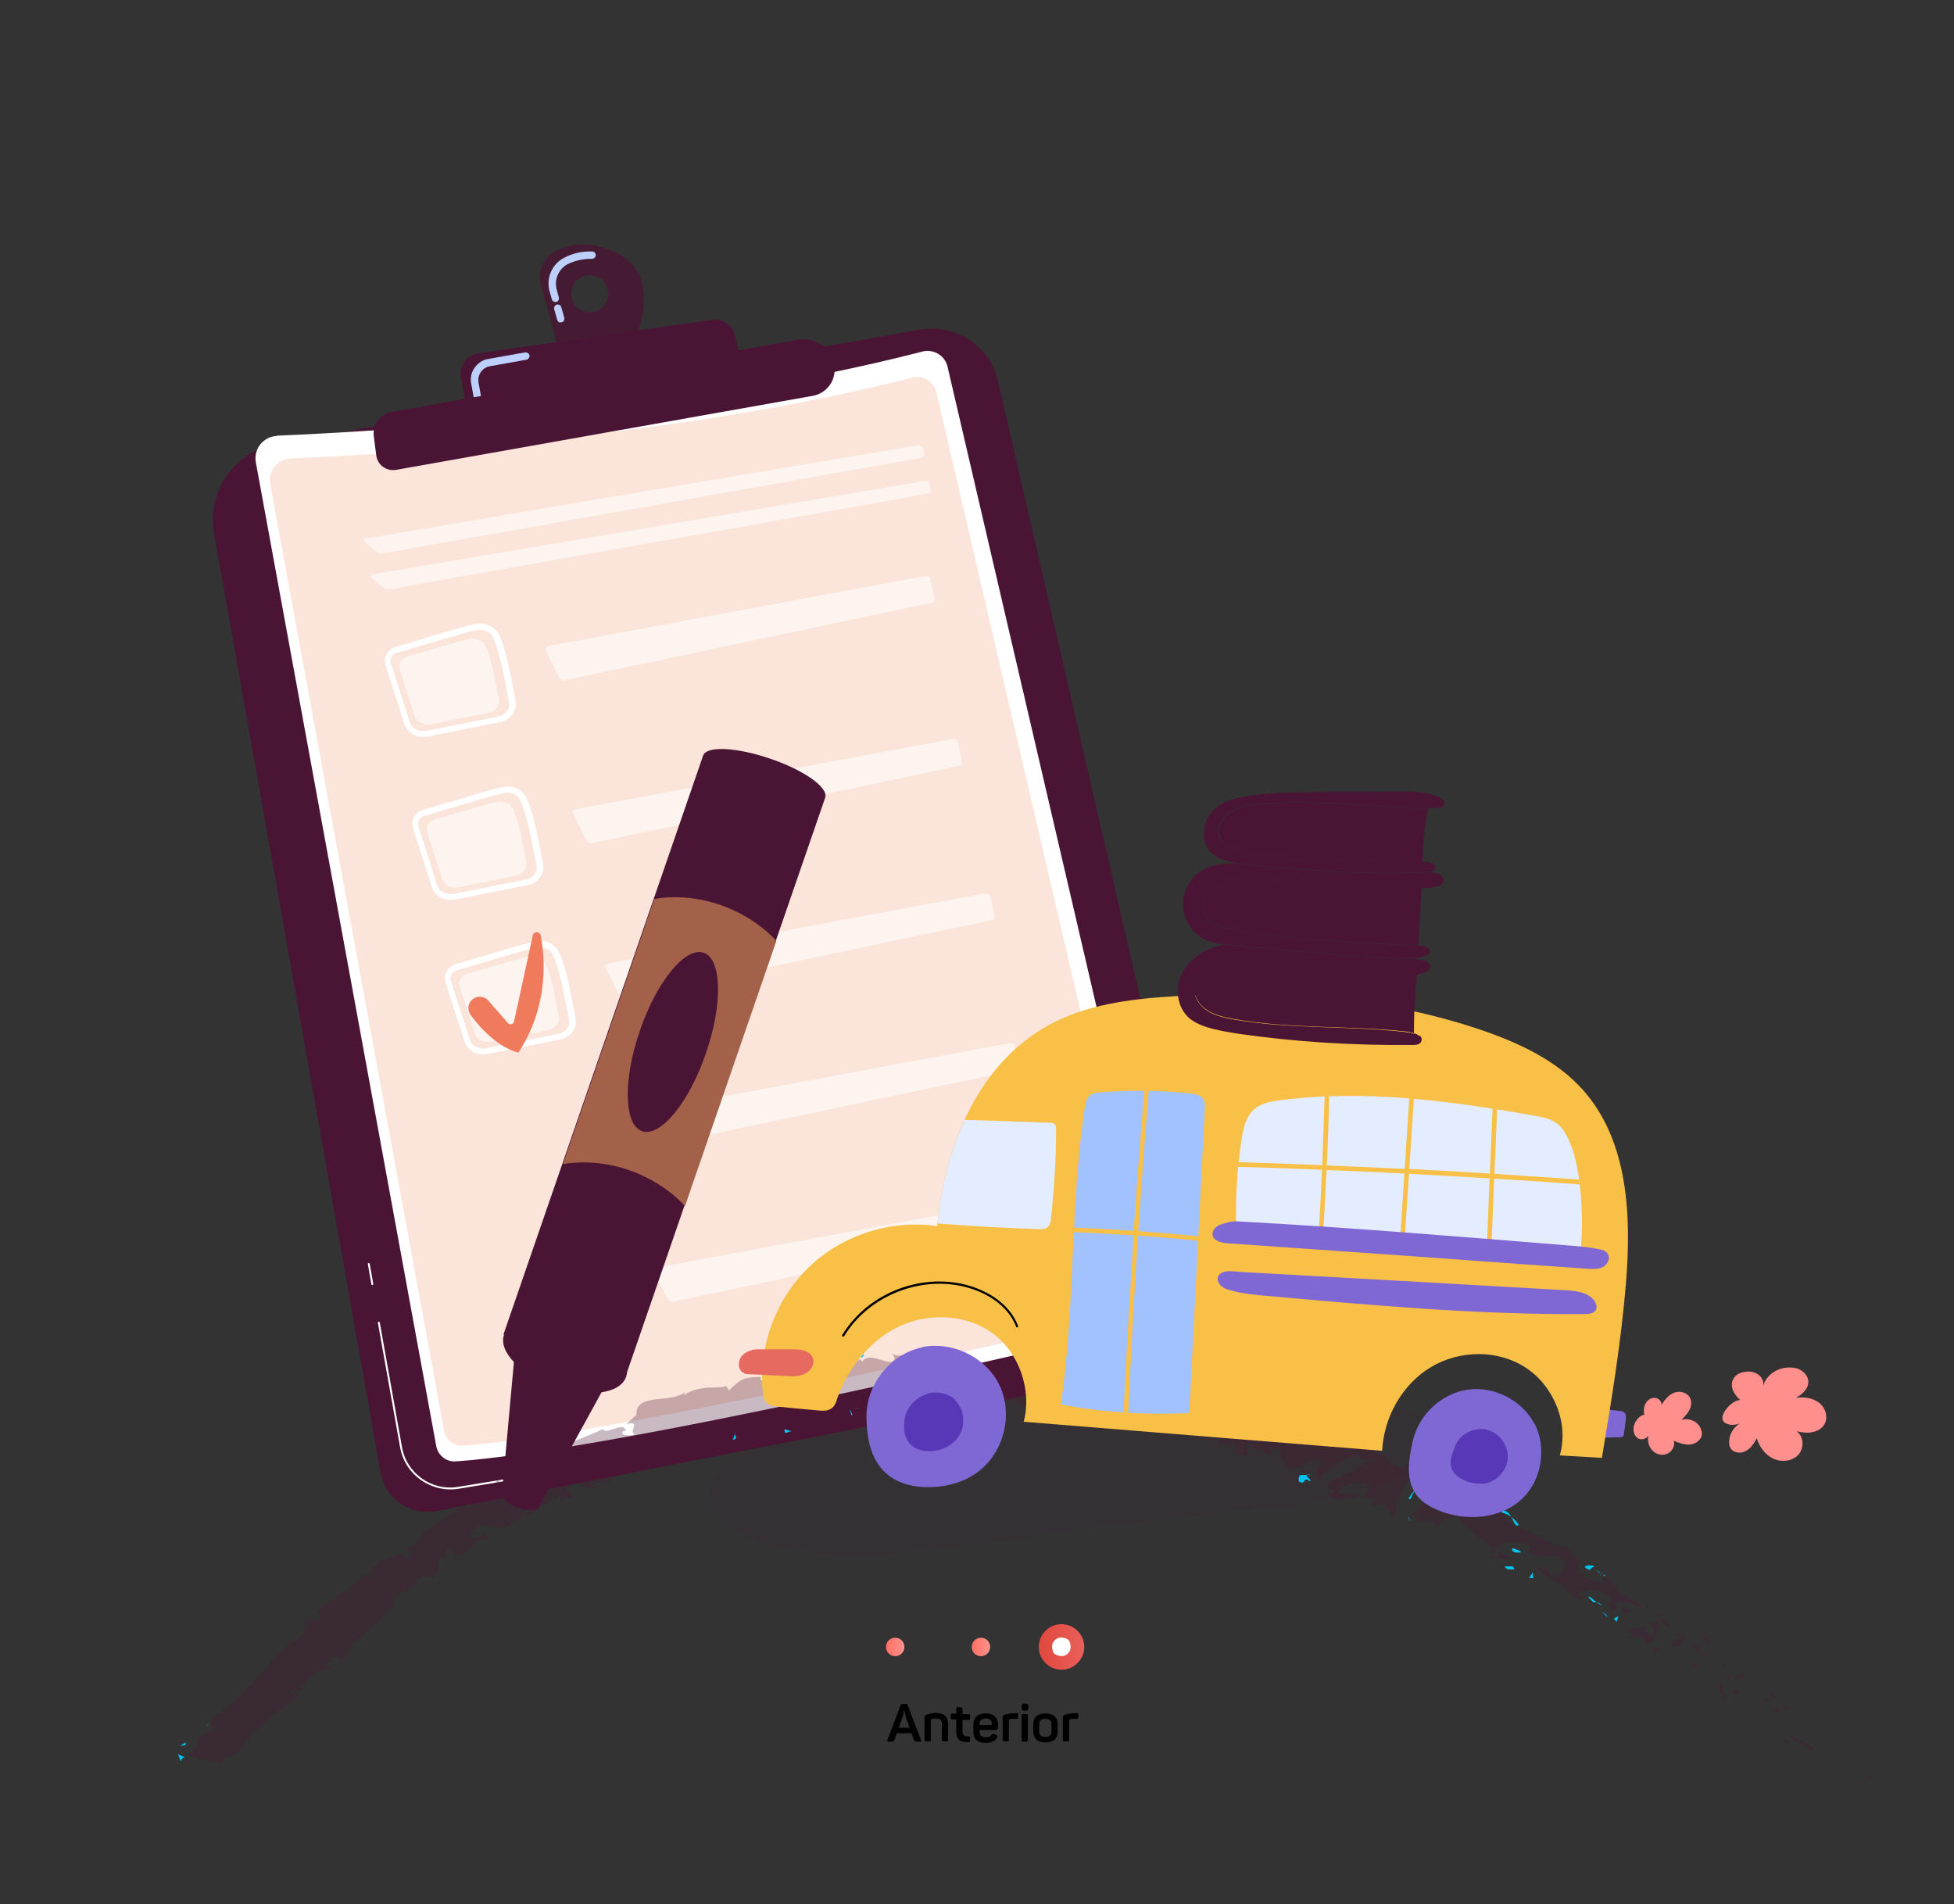 <?xml version="1.0" encoding="UTF-8"?>
<svg id="Layer_1" xmlns="http://www.w3.org/2000/svg" xmlns:xlink="http://www.w3.org/1999/xlink" version="1.1" viewBox="0 0 720.3 701.9">
  <rect x="0" y="0" width="720.3" height="701.9" fill="#333333" stroke="none"/>
  <!-- Generator: Adobe Illustrator 29.2.1, SVG Export Plug-In . SVG Version: 2.1.0 Build 116)  -->
  <defs>
    <style>
      .st0 {
        fill: #7f68d4;
      }

      .st1 {
        fill: url(#linear-gradient2);
      }

      .st2 {
        fill: url(#linear-gradient1);
      }

      .st3 {
        fill: url(#linear-gradient3);
      }

      .st4 {
        fill: #bdd0fb;
      }

      .st5 {
        fill: url(#linear-gradient);
      }

      .st6, .st7 {
        fill: #fff;
      }

      .st6, .st8 {
        opacity: .6;
      }

      .st9 {
        fill: #00c5f0;
      }

      .st10 {
        fill: #e4edff;
      }

      .st11 {
        fill: #5938b8;
      }

      .st12 {
        fill: #ff8f8d;
      }

      .st13, .st14, .st15, .st16 {
        fill: #4a1434;
      }

      .st17 {
        fill: #fbe4d9;
      }

      .st18 {
        fill: #e76a60;
      }

      .st19 {
        fill: #a1c1ff;
      }

      .st20 {
        fill: #f9c048;
      }

      .st14 {
        opacity: .1;
      }

      .st14, .st15, .st16 {
        isolation: isolate;
      }

      .st15 {
        opacity: .3;
      }

      .st16 {
        opacity: .8;
      }

      .st21 {
        fill: #a3614a;
      }

      .st22 {
        fill: #f07a5c;
      }
    </style>
    <linearGradient id="linear-gradient" x1="358.2" y1="607.1" x2="365" y2="607.1" gradientUnits="userSpaceOnUse">
      <stop offset="0" stop-color="#fe7062"/>
      <stop offset="1" stop-color="#ff928e"/>
    </linearGradient>
    <linearGradient id="linear-gradient1" x1="384.6" x2="391.4" xlink:href="#linear-gradient"/>
    <linearGradient id="linear-gradient2" x1="326.6" x2="333.4" xlink:href="#linear-gradient"/>
    <linearGradient id="linear-gradient3" x1="382.9" y1="607.1" x2="399.7" y2="607.1" gradientUnits="userSpaceOnUse">
      <stop offset="0" stop-color="#e1473d"/>
      <stop offset="1" stop-color="#e9605a"/>
    </linearGradient>
  </defs>
  <g>
    <path class="st5" d="M365,607.1c0,1.9-1.5,3.4-3.4,3.4s-3.4-1.5-3.4-3.4,1.5-3.4,3.4-3.4,3.4,1.5,3.4,3.4Z"/>
    <path class="st2" d="M391.4,607.1c0,1.9-1.5,3.4-3.4,3.4s-3.4-1.5-3.4-3.4,1.5-3.4,3.4-3.4,3.4,1.5,3.4,3.4Z"/>
    <path class="st1" d="M333.4,607.1c0,1.9-1.5,3.4-3.4,3.4s-3.4-1.5-3.4-3.4,1.5-3.4,3.4-3.4,3.4,1.5,3.4,3.4Z"/>
  </g>
  <path class="st14" d="M524,521.9c-4.6-2.2-11.2-3-16.1-4.9-8-3.1-10.8-8.9-11.2-14.5-.4-5.7,1.3-11.5.5-17-.8-5.6-4.7-11.2-13.6-13.7-9.6-2.7-22.9-1.2-33.8,2.1-10.9,3.3-19.9,8.1-29.3,12.6-4.9,2.4-10.7,4.8-16.7,4.7-6-.1-9.6-2.8-13.2-5.1-4.2-2.6-9.4-5-16.3-5.3-13.5-.7-14.9,2.1-15.3,4.2-.6,3.2-1.8,5.6-6.5,7.1s-10.3,1.8-15.3,1.4-9.6-1.3-14.5-1.7c-7.8-.7-19.3-3.1-27.1-1-7.8,2.2-15.5,8.3-16.9,12.7-2.5,7.3,12.7,14.1,8.6,21.4-2.9,5-12.1,8.5-18.1,12.9-11.5,8.4-9.4,19.7,1.8,26.3,11.2,6.6,29.5,9.1,47.8,8.8,18.3-.3,36.8-3.1,55.2-5.7,28.9-4.1,57.8-7.8,86.8-10.8,12-1.2,24.1-2.3,35.7-4.8,11.6-2.5,22.8-6.8,29.2-12.6,6.3-5.8,6.4-13.3-1.8-17.1h0Z"/>
  <g>
    <path class="st13" d="M101.8,163.6l237.4-42.1c13.1-2.3,25.7,6,28.7,19l78.6,341.1c2.3,10.1-4.2,20.2-14.4,22.2l-271.2,53.2c-9.6,1.9-18.9-4.5-20.6-14.1l-61.4-346.4c-2.7-15.4,7.5-30.1,23-32.9Z"/>
    <path class="st7" d="M199.5,543.8h0s-30.5,5-30.5,5c-10.1,1.6-19.7-5.2-21.5-15.2l-8.2-46c0-.2.1-.4.3-.4.2,0,.4.1.4.3l8.2,46c1.7,9.6,10.9,16.2,20.6,14.6l30.5-5c.2,0,.4.1.4.3,0,.2-.1.4-.3.4Z"/>
    <path class="st7" d="M137.3,473.7c-.2,0-.4-.1-.4-.3l-1.3-7.4c0-.2.1-.4.3-.4h0c.2,0,.4.1.4.3l1.3,7.4c0,.2-.1.4-.3.4h0Z"/>
    <g>
      <path class="st7" d="M102,160.6c33.2-1.4,147.1-7.5,238-31,4.1-1.1,8.4,1.5,9.3,5.6l79.7,342.5c1.1,4.7-1.8,9.4-6.5,10.5-38.4,9.2-196.4,46.4-254.4,50.5-3.5.3-6.7-2.2-7.3-5.7L94.3,170.4c-.9-4.9,2.8-9.5,7.8-9.7Z"/>
      <path class="st17" d="M107.1,169c31.9-1.3,141.6-7.2,229.1-29.8,4-1,8,1.4,9,5.4l76.7,329.6c1.1,4.5-1.7,9-6.3,10.1-36.9,8.8-189,44.6-244.9,48.6-3.4.2-6.4-2.1-7-5.5L99.6,178.4c-.9-4.7,2.7-9.2,7.5-9.4Z"/>
      <g class="st8">
        <path class="st7" d="M339.6,168.8c.8-.1,1.3-.9,1.1-1.7l-.4-1.8c-.2-.8-1-1.4-1.9-1.2l-203.5,34.4c-.8.1-1,.7-.4,1.3l4,3.5c.6.5,1.8.9,2.6.7l198.4-35.2Z"/>
      </g>
      <g class="st8">
        <path class="st7" d="M137.4,211.7c-.8.1-1,.7-.4,1.3l4,3.5c.6.5,1.8.9,2.6.7l198.4-35.2c.8-.1,1.3-.9,1.1-1.7l-.4-1.8c-.2-.8-1-1.4-1.9-1.2l-203.5,34.4Z"/>
      </g>
      <path class="st7" d="M194.4,326.3s0,0,0,0l-26.6,5.3c-3.8.8-7.5-1.2-8.6-4.6l-7-21.8c-.4-1.3-.3-2.7.4-3.9.7-1.4,2.1-2.4,3.7-2.9h0c2.2-.6,5.2-1.5,8.6-2.5,7.3-2.2,15.5-4.7,20.4-5.8,0,0,0,0,.1,0,3.5-.7,7,.8,8.5,3.7,2.5,4.8,4.4,14.5,6.3,24.9.6,3.4-1.9,6.8-5.6,7.6ZM156.7,300.6c-1,.3-1.9.9-2.3,1.8-.4.7-.5,1.5-.2,2.2l7,21.8c.7,2.3,3.4,3.6,6.1,3.1l26.6-5.3s0,0,0,0c2.5-.5,4.3-2.8,3.9-5-1.9-10.2-3.8-19.7-6.1-24.3-1-2-3.7-3.1-6.1-2.5-4.8,1.1-13.4,3.7-20.2,5.7-3.3,1-6.4,1.9-8.6,2.6h0Z"/>
      <path class="st6" d="M160,302.2c5.5-1.6,17.4-5.3,23.1-6.6,2.4-.5,4.9.5,5.9,2.5,2,3.9,3.6,12.1,5,19.7.4,2.3-1.3,4.5-3.8,5l-21.3,4.3c-2.6.5-5.2-.8-5.9-3.1l-5.6-17.4c-.6-1.8.6-3.8,2.6-4.3Z"/>
      <g class="st8">
        <path class="st7" d="M212.1,298.4c-.8.2-1.2.9-.8,1.6l4.9,9.8c.4.7,1.3,1.2,2.2,1l135.1-28.5c.8-.2,1.3-1,1.1-1.8l-1.6-6.9c-.2-.8-1-1.3-1.8-1.2l-139.1,25.9Z"/>
      </g>
      <path class="st7" d="M184.3,266.2s0,0,0,0l-26.6,5.3c-3.8.8-7.5-1.2-8.6-4.6l-7-21.8c-.4-1.3-.3-2.7.4-3.9.7-1.4,2.1-2.4,3.7-2.9h0c2.2-.6,5.2-1.5,8.6-2.5,7.3-2.2,15.5-4.7,20.4-5.8,0,0,0,0,.1,0,3.5-.7,7,.8,8.5,3.7,2.5,4.8,4.4,14.5,6.3,24.9.6,3.4-1.9,6.8-5.6,7.6ZM146.6,240.5c-1,.3-1.9.9-2.3,1.8-.4.7-.5,1.5-.2,2.2l7,21.8c.7,2.3,3.4,3.6,6.1,3.1l26.6-5.3s0,0,0,0c2.5-.5,4.3-2.8,3.9-5-1.9-10.2-3.8-19.7-6.1-24.3-1-2-3.7-3.1-6.1-2.5-4.8,1.1-13.4,3.7-20.2,5.7-3.3,1-6.4,1.9-8.6,2.6h0Z"/>
      <path class="st6" d="M149.9,242.1c5.5-1.6,17.4-5.3,23.1-6.6,2.4-.5,4.9.5,5.9,2.5,2,3.9,3.6,12.1,5,19.7.4,2.3-1.3,4.5-3.8,5l-21.3,4.3c-2.6.5-5.2-.8-5.9-3.1l-5.6-17.4c-.6-1.8.6-3.8,2.6-4.3Z"/>
      <g class="st8">
        <path class="st7" d="M202,238.3c-.8.2-1.2.9-.8,1.6l4.9,9.8c.4.7,1.3,1.2,2.2,1l135.1-28.5c.8-.2,1.3-1,1.1-1.8l-1.6-6.9c-.2-.8-1-1.3-1.8-1.2l-139.1,25.9Z"/>
      </g>
      <path class="st7" d="M206.4,383.2s0,0,0,0l-26.6,5.3c-3.8.8-7.5-1.2-8.6-4.6l-7-21.8c-.4-1.3-.3-2.7.4-3.9.7-1.4,2.1-2.4,3.7-2.9h0c2.2-.6,5.2-1.5,8.6-2.5,7.3-2.2,15.5-4.7,20.4-5.8,0,0,0,0,.1,0,3.5-.7,7,.8,8.5,3.7,2.5,4.8,4.4,14.5,6.3,24.9.6,3.4-1.9,6.8-5.6,7.6ZM168.7,357.5c-1,.3-1.9.9-2.3,1.8-.4.7-.5,1.5-.2,2.2l7,21.8c.7,2.3,3.4,3.6,6.1,3.1l26.6-5.3s0,0,0,0c2.5-.5,4.3-2.8,3.9-5-1.9-10.2-3.8-19.7-6.1-24.3-1-2-3.7-3.1-6.1-2.5-4.8,1.1-13.4,3.7-20.2,5.7-3.3,1-6.4,1.9-8.6,2.6h0Z"/>
      <path class="st6" d="M172,359.1c5.5-1.6,17.4-5.3,23.1-6.6,2.4-.5,4.9.5,5.9,2.5,2,3.9,3.6,12.1,5,19.7.4,2.3-1.3,4.5-3.8,5l-21.3,4.3c-2.6.5-5.2-.8-5.9-3.1l-5.6-17.4c-.6-1.8.6-3.8,2.6-4.3Z"/>
      <g class="st8">
        <path class="st7" d="M224.1,355.3c-.8.2-1.2.9-.8,1.6l4.9,9.8c.4.7,1.3,1.2,2.2,1l135.1-28.5c.8-.2,1.3-1,1.1-1.8l-1.6-6.9c-.2-.8-1-1.3-1.8-1.2l-139.1,25.9Z"/>
      </g>
      <g class="st8">
        <path class="st7" d="M233.2,410.5c-.8.2-1.2.9-.8,1.6l4.9,9.8c.4.7,1.3,1.2,2.2,1l135.1-28.5c.8-.2,1.3-1,1.1-1.8l-1.6-6.9c-.2-.8-1-1.3-1.8-1.2l-139.1,25.9Z"/>
      </g>
      <g class="st8">
        <path class="st7" d="M242,467.4c-.8.2-1.2.9-.8,1.6l4.9,9.8c.4.7,1.3,1.2,2.2,1l135.1-28.5c.8-.2,1.3-1,1.1-1.8l-1.6-6.9c-.2-.8-1-1.3-1.8-1.2l-139.1,25.9Z"/>
      </g>
      <path class="st22" d="M174.1,368.5h0c1.7-1.6,4.4-1.4,5.9.3l7.2,8.3c.7.8,2.1.5,2.3-.6l6.9-31.7c.3-1.6,2.6-1.5,2.9,0,1.7,8.9,2.9,26.2-8.2,43.2,0,0-8.4-1.4-17.6-13.8-1.3-1.8-1.1-4.3.6-5.8Z"/>
    </g>
    <path class="st16" d="M226.9,93c-9.6-4.4-17.1-3-22-.5-4.5,2.3-6.8,7.4-5.5,12.3l6.6,24.3,27.4-2.4s12.4-25-6.5-33.7ZM218.6,115c-3.7.7-7.2-1.8-7.9-5.5-.7-3.7,1.8-7.3,5.5-7.9,3.7-.7,7.3,1.8,7.9,5.5.7,3.7-1.8,7.3-5.5,7.9Z"/>
    <path class="st4" d="M206.5,118.9c-.5,0-.9-.5-1.1-1l-1.1-3.9c-.2-.7.2-1.5.9-1.7.7-.2,1.5.2,1.7.9l1.1,3.9c.2.7-.2,1.5-.9,1.7-.2,0-.4,0-.6,0ZM204.5,111.3c-.5,0-.9-.5-1.1-1l-.8-2.9c-1.4-5,1-10.3,5.6-12.5,3.1-1.6,6.5-2.3,10.1-2.2.7,0,1.3.6,1.3,1.4,0,.7-.6,1.3-1.4,1.3-3.1,0-6.1.6-8.8,1.9-3.4,1.7-5.2,5.7-4.2,9.4l.8,2.9c.2.7-.2,1.5-.9,1.7-.2,0-.4,0-.6,0Z"/>
    <path class="st13" d="M172.1,151.6l-2.2-12.4c-.8-4.3,2.2-8.4,6.5-9l86.2-12.3c3.8-.5,7.4,1.9,8.3,5.7l2.8,11.8-101.6,16.2Z"/>
    <path class="st4" d="M197.5,130.6l3.7-.7-3.7.7Z"/>
    <path class="st4" d="M175.7,147.5c-.5,0-1-.5-1.1-1.1l-.9-5c-.4-2.1,0-4.1,1.3-5.9,1.2-1.7,3-2.9,5.1-3.2l13.5-2.4c.7-.1,1.4.4,1.6,1.1.1.7-.4,1.4-1.1,1.6l-13.5,2.4c-2.8.5-4.7,3.2-4.2,6l.9,5c.1.7-.4,1.4-1.1,1.6-.2,0-.3,0-.5,0Z"/>
    <path class="st13" d="M144.5,151.8l149.8-26.6c5.4-1,10.7,2.1,12.5,7.2l.3.7c2,5.6-1.5,11.7-7.4,12.8l-153.7,27.3c-3.5.6-6.9-1.8-7.3-5.4l-.9-6.9c-.6-4.3,2.4-8.3,6.7-9.1Z"/>
  </g>
  <g>
    <path class="st15" d="M688.6,655.9c.7.7,1.5-.9,1.8-1.1-1.6-.7-2,1.4-1.8,1.1Z"/>
    <polygon class="st15" points="672.8 648.7 673.4 648.4 670.4 648.2 672.8 648.7"/>
    <path class="st15" d="M660.1,639c-.7,3.3,4.8,3.2,6.5,5.7v.8l2.4-1.1c-3-1.8-7.5-3.3-8.9-5.5h0Z"/>
    <path class="st15" d="M657.4,628.7c-.3,1.2-2.1-.3,1.3,1.5,0-.2,0-.3,0-.4-.2-.2-.7-.5-1.2-1.1Z"/>
    <path class="st15" d="M658.6,629.7c1.4,1-.2-1.4,0,0h0Z"/>
    <path class="st15" d="M652.2,625.5l2.4.6c0-.8-1.4-2.2-.5-2.1-2.2-.9-2.2-.2-1.8,1.6h0Z"/>
    <path class="st15" d="M649.2,625.9l1.2.3c0-.3-.2-.6-1.2-.3Z"/>
    <path class="st15" d="M652.8,627l-2.5-.7c0,.6-.6,1.3,1.1.4-.7.6.2.2,1.4.3Z"/>
    <path class="st15" d="M653.6,628.2c.6,1.2,1.6,2.6-.8,2,3.6,2.2,4.4.2.8-2Z"/>
    <path class="st15" d="M657.6,640.9l.7,1.7h1.7c-.8,0-2-2.5-2.5-1.7Z"/>
    <path class="st15" d="M642.2,615.7c-.5.4-.4,1.8-.8,2.6l1.7.4c-.4-.8-1.4-2.2-.9-3Z"/>
    <path class="st15" d="M641.4,618.3l-2.6-.7c1.7,1.4,2.3,1.2,2.6.7Z"/>
    <polygon class="st15" points="646.8 628.3 651.3 629 646.2 627.8 646.8 628.3"/>
    <polygon class="st15" points="634.8 609.9 636.8 609.7 633.5 609.9 634.8 609.9"/>
    <path class="st15" d="M629.6,606.4c1.6-.3,0-2.5,1.4-2.4-1.5-.8-3.2-.9-4.9-1,1.4.4,2.5,1.4,3.4,3.4h0Z"/>
    <path class="st15" d="M623.6,602.8c.7.2,1.6.2,2.6.2-.7-.2-1.6-.3-2.6-.2Z"/>
    <path class="st15" d="M635.6,614.8c0-.4.4-1.4-.4-2.6l-.3,2c.2.2.5.4.7.6h0Z"/>
    <path class="st15" d="M634.9,614.3h0c-.8-.7-1.3-1.2-1.6-1.4.2.2.7.6,1.6,1.4Z"/>
    <path class="st15" d="M635.8,615l-.2-.2c0,.2,0,.2.2.2Z"/>
    <path class="st15" d="M642.7,623.1c-1.7,0-4.7-1.1-3.4,1.9,1.6-.3.7-2,3.4-1.9Z"/>
    <path class="st15" d="M635.4,617.5l1.8,1.9c.2-.4.3-1.2,1.2-1.2l-3-.7h0Z"/>
    <polygon class="st15" points="634 617.2 635.4 617.5 634.7 616.8 634 617.2"/>
    <path class="st15" d="M626.2,606.8c-1.3,0-2.4-.7-3.6-1.5,1,1.2,2.1,2.2,3.2,3.2.5-.3,1.7-.7.3-1.7h0Z"/>
    <path class="st15" d="M630.3,610.6h-.2c0,.2,0,.3.2,0Z"/>
    <path class="st15" d="M611.6,597v.4l.2-.2-.2-.2Z"/>
    <path class="st15" d="M625.9,608.8c.7,1,1.5,1,2.3,1-.7-.3-1.6-.8-2.3-1.4-.2.2-.3.2,0,.4Z"/>
    <path class="st15" d="M620.1,601.1c.2.7.6,1.3,1,2,0-.8-.5-2.2-1-2Z"/>
    <path class="st15" d="M630,609.8h.2c0-.5-.2-.3-.2,0Z"/>
    <path class="st15" d="M630,609.8c-.6-.2-1.2,0-1.8,0,.7.3,1.2.5,1.8.7v-.6h0Z"/>
    <path class="st15" d="M601.5,603.8c1.2-1.2,4.4-.7,5.4,2.2,2.7.5,4.7-4.8,4.7-8.6-.5.5-.9,1.1-3.6.3.2,1.2,3.3,5.1.7,5-3.2-1.3-1.9-2.2-2.7-3.8,0,2.5-5.2-.2-6.5,2.7l3,.9c-.2.4-1.6.4-1.2,1.2h0Z"/>
    <path class="st15" d="M615.4,600.5l1,.5c-.8-1-1.1-2-1.6-4-1.9-.4-2.6-.2-3,.2,1.3,1.1,2.7,2.2,4.1,3.3h-.5Z"/>
    <path class="st15" d="M620.2,603.9c-1.7.9-4.2,0-4.2,2.5,2.6,1.7,2.7,0,4.6.6-4.3-2.7,1.7,0-.5-2.9,1,.3,1.7.8,2.5,1.2-.6-.7-1.2-1.5-1.6-2.2v.2h0c0,.3,0,.5,0,.2h0c-.2.2-.4.3-.6.4-.9-1.2,0-.5.6-.4,0,0,.2,0,.2-.2h0l-4.7-2.2c.7.8,1.8,1.6,3.8,2.9h0Z"/>
    <path class="st15" d="M634.8,626.4c0-.2,0-.3.2-.4-.4,0-.6,0-.2.4Z"/>
    <path class="st15" d="M633.9,624.2c.4,0,1.2-.3,1.9.5.5,1.1-.5.7-.8,1.2.8,0,2.7.5,1.5-1.6h-.4c-1.2-1.7-1.9-5.2-1.5-5.1-.5,1.7-.8,2.9-.7,5h0Z"/>
    <path class="st15" d="M626.7,614.3l-3.9-1.8.7,2.5.5-.8c1.7,1.7,2,.5,2.7,0h0Z"/>
    <polygon class="st15" points="611.8 596 613.3 594.8 609.8 595.5 611.8 596"/>
    <polygon class="st15" points="607.2 593 608.4 591.7 606.6 591.6 607.2 593"/>
    <path class="st9" d="M316.4,518.8l-1.2.6c.6-.2.9-.3,1.2-.6Z"/>
    <path class="st9" d="M324.8,518.3l.2-.8c-.4.5-.5.8-.2.8Z"/>
    <path class="st9" d="M396.9,513.8c.2.2.2.4.4.7.5-.6,1-1.1,1.5-1.5-.6.2-1.2.6-1.9.9h0Z"/>
    <path class="st9" d="M394.5,521l-2.2-1.5c.5.5,1.2,1,2.2,1.5Z"/>
    <path class="st9" d="M270.9,528.6l-.8,2.2c2.1-.6.9-1.2.8-2.2Z"/>
    <path class="st9" d="M559.9,562.1c-1-1.4-1.9-2.3-2.8-2.9,1.1,1.8,1.6,4,2.8,2.9Z"/>
    <path class="st9" d="M318.4,499.3c-.7.4-1.1.7-1,1.2.7-.3,1.2-.7,1-1.2Z"/>
    <path class="st9" d="M553.2,556.8c.2.3.3.5.5.8,1.2.3,2.2.7,3.4,1.5-.8-1.4-2-2.6-3.9-2.3h0Z"/>
    <path class="st9" d="M124.4,612.6c-.2,0-.2,0-.4,0,.2.2.2,0,.4,0Z"/>
    <path class="st9" d="M75.8,636.9c.2-.5.8-1.1,1.2-1.7-.3.2-.7.7-1.2,1.7Z"/>
    <path class="st9" d="M589.6,579.5c1,.6.2,0,0,0h0Z"/>
    <path class="st9" d="M590.2,588.6c-.3,0-.6.2-.9.5.3-.3.6-.4.9-.5Z"/>
    <path class="st9" d="M537.5,560.9h0c.2.5,0,.4,0,0Z"/>
    <path class="st9" d="M590.6,581.2c-.2-.4-.6-.9-.9-1.3,0,.2.4.7.9,1.3Z"/>
    <path class="st9" d="M590.8,580.3c.2.3.5.5.7.7.3-.2.3-.4-.7-.7Z"/>
    <path class="st9" d="M588.2,578.7c.6.3,1.1.7,1.5,1.2,0-.2-.2-.3,0-.4-.3-.2-.7-.4-1.4-.8h0Z"/>
    <path class="st9" d="M195.4,553.5h-.3c-.6,1.2-.2.8.3,0Z"/>
    <path class="st9" d="M454.3,534.8h.2s0,0-.2,0v.2h0Z"/>
    <path class="st15" d="M484.4,527.4c-.8,0-1.6.2-2.2.5,0-3.5-4,2.1-4.4-1.7-1.5,1.2-7.4-3.5-9.2-.3,0-.4-.2-.8.5-.6-1.4-.9-2.8-1.7-4.5-1.2v-2.7c-1.3.7-2.8,1.5-4.3,2.2-1.6-2.1-2.2-3.2.4-4.5-5.8,1.4-4.4,0-9.4,1.6l.7-1.5c-1.5-.4-4.6,1.2-5.1-.4-1.3-1.9-5.5-3.2-10.4-4.5-2.4-.6-5.1-1.2-7.6-2-1.2-.4-2.5-.8-3.7-1.3-1.2-.4-2.3-1-3.3-1.5.7,5.1-3.7-3-4.8.7-.3-1.2-1.4-2.1.2-2.8-2.4,0-4-.7-5.5-1.2-1.5-.4-2.9-.7-4.7.7-.3-1.2,1.2-1.5.9-2.2-.4.2-1.7.7-2,0s.8-.8,1.7-1.2c-4.7-.6-5.7,2.8-6.6,6.1-2.1-1.9-3.3-2-5.3,0-.7-1.2-1.8-2.5,1.1-2.5-1.6-.4-9.7-2.9-10.2-.3-.4-.7-2.2-.5-2.7-.2-3.7-.6-3.9-.8-7.6-1l.9.6c-1.7,3.1-3.1.4-6,.5v-.3c-3.1-1.5-3.8-1.3-4.6-1.1-.7.2-1.4.3-4.6-1.2l.2,2c-.9,4.2-5.6-3-9.6-1.7l1.3,1.2c-1.1.7-2.4-.9-3.8-2.7-1.4-1.8-2.8-3.8-3.8-4.2-.4-.4.7-.6,1.4-.8-5.6-2.8-.8,2.6-5.1,3.1-.7-1.4,1.1-3.6-1.7-3.9-.7-.6-2.8.5-5.2,1.5-2.3,1-5,1.7-7,.4.9,1.1,1.7,2.2-.2,3-1.5.2-3.5-.7-5.5-1.2s-4-.7-5.2,1.1c-.4-.2-.6-.6-.6-.8-1.1.5-2.9,1-4.6,1.7s-3.2,1.4-3.8,2.4c-.7-1.7-1.9-2.2-3.3-2.2-1.4,0-3.1.7-4.6,1.4-.7.3-1.5.7-2.2.9-.7.2-1.3.5-1.9.6-1.2.2-1.9-.3-2.2-1.9l-3.4.7-3.4.8v-.7c-4.4.3-5.7,2.2-6.9,4.1-1.1-.2-.5-.9-.5-1.3-1.7,0-2.9,0-4,.2s-1.9.3-2.7.7c-1.5.7-2.8,1.8-5.1,4.1l-1.1-1.8c-.6.7-3,.6-6.1.7-3,.2-6.6.7-9.3,2.8,0-.2,0-.7.4-1.1-3.1,2.2-7.6,2.2-11.4,2.7-3.7.6-6.8,1.5-6.6,5.6l-3.7,3.5c5.8-1.7.4,3.3,3.2,3.6-2,1.2-6.5.2-4-1.2l.6.2c-.5-4.1-7.5,1.7-8.4-.8-10.8,5-22.3,8.3-32.2,13.8l2.7,2-3.5,1.7c-1.2,0-2.4-1.4,0-2.7-2.2-.7-3.3,3.6-3.1,4.2-5.3,1.7,0-4.2-1.4-3.4l-1.8,1.3h.7c-.9,2.1-.4,3.2-3.3,4.9-2.2.6-1.9-1-2.7-.7,0-.2-.4,0-1.2.6-1.5.7-2.9,1.6-4.3,2.4l3,1c-1.2,2.2-4,2.4-.6,3.5-2.6-.9-6.6,1.3-10.2,3.8-3.7,2.5-6.9,5.2-8.1,5.3-1.4,3.2-3.9,4.9-7,7,1.1-.2,3.1,1.7.3,3.3-2.5-5.2-6.2,1.6-10.6,0,1.7.3,0,1.9-1.4,3.4-1.5,1.6-2.7,3.2,0,3.5-2.3,1.3-1.4-1.5-3.8-1.2-3.6,5.7-11.7,8-17.1,13.9.4.7,2.2.6,1.6,2.5-1.8,0-3.7,0-5.6,0-.9,1.3,1.8,4.1-2,4.2.7.2,1.8.4,1.2,1.3-6.8,4-12,10.1-17.2,16-5.2,6-10.6,11.7-18.3,15.5,2.5-.7,1.7.5.7,1.7.9-.6,1.3,1.2,2.2,1.7-2.2,1.1-4.2,2.2-6.3,3.2.7,1.3-.4,2.7-1.4,4.1-1.1,1.3-2.1,2.7-1.2,3.7l.9-1.9c.3,2.1,2.3,2.3,4.6,2.5s4.7.2,6.2,1.7c-.4-2.2,1.8-3,4.2-4,2.2-1,4.6-2.2,4.3-5.7,1.3-.2.3,1.6,1.4,1.7-.5-2.1.2-3.4,2.7-5v.5c5.1-6.1,8.6-7.4,15.5-12.9l-1.8-.9c1.5-1.2,2.2-1,3.2-1.2-.6-3.7-3.8,3.7-4.8,0,2.3.5,4.7-1.8,7.1-4.1,2.3-2.2,4.7-4.2,6.9-3.2,2.2-2-2.2-1.1,0-3.1l1.4.3-.6-1.7c1.6-1.2,3.3-.7,4.1,0-.4.2-.7,1.1-1.1,1.5,2.8-.6,4.7-5.1,5.7-5.2l-2.6,1.3c5.1-6.2,13.5-11.3,17.8-18l-1.1-.3c1.7-2.5,2.8-3.1,4.1-3.6,1.2-.5,2.6-.9,4.8-3.2v.3c.4-1.5,1.5-2.9,3-3.9-.7,1.8,3.7-.2,2.7,2.1,4-5.2,1.7-3,3-8.3l1.7.7c.3-2,0-2.7,2.4-4.8-1.4,2.7,3,.7,1.7,3.9,3.7-.6,5.3-2.7,6.6-4.3s2.4-2.9,5.1-1.7c.2-5.3-6.2,1.2-5.2-.5-2-.3.3-4.1,2.4-4.9.9-.6,2.5,0,4.3.5s4,.6,6.3-.8c-.5.2-.3.6-.8.8,2.3,0,2.6-3.3,5.7-3.1-.2-2.9,2.8-1.5,1.5-4.6l-3.9,3.2c2-2.2,2.3-6.9,7.3-7.6,0,.7-.7,2.2-1.3,3.1,1.7.2,2-1.8,3.7-1.7,1.2,3.1-4.9,3.6-6.2,7.3,1,.2,1.9-1,2.7-1.8s1.3-1.2,1.6.7c-.4-5,4.8-2.2,6.4-6.9l.7,1.8c.3-.6,1-1.9,1.9-2.4l-.5,3.2c1.5-3.3,5.9-.9,7.8-3.3-5.2,2.7-2.2-1.5-5.2-1.7,2.7-2.9,4.2-2.2,5.9-1.3s3.6,1.7,7-.3c-.8.7-4.2.7-3.1-.8,1.6-.3,3.7-.5,5.1,0,4.7-2.7-1.6-1.5,0-3.6,2.7,1.4,2-2,3.8-3.7l.8,1.8c6.2-1.3-.2-4.5,5.6-5.2l-1.1,3.5,2.4-1.8.3,2.3c2.2-2.8,3.3-2.7,6.4-3.2-1.2-1.1-1-3.6,1.6-4.6,2.2.5-.3,2.2,3.2.5-.4,1.5-.7,3.3-2.9,2.2,0,.7-.3,1.5-.2,2.2,2.3.6,4.7-1.4,6.1-1.9-.5,0-1.2.2-1.6,0,1.4-1.5,2.9-3,4.3-4.5,1.1.4.6,1.2.2,2,1-.6,1.4-1.7,3-2.4,0,1.7.7,3.2-1.2,4.7,1.4-1.2,2.9-2.2,4.4-3.4.6.6,3.2,1.1,2.7,1.8,1.5,0,3-1.2,4.6-2.5.8-.7,1.7-1.2,2.6-1.7.9-.4,1.8-.7,2.9-.7,0-.3.4-.7,1.2-1.2,1.8-.3,3.7-.2,5.4-.2,1.8-.2,3.6-.7,5.5-2.2l3,2.3c3.2-1.3-4-2.9,1.3-5.2,3.7-1.7,1.9,2.2,3.5,2.7.8-.9,2-2.2,3.4-3.2s3.2-1.3,5.2-.4c-1.1.7-2.1.4-3.2.8l3,1.2c-2.9,3.2-5.4,2.6-2.5,4.5-.2-2.8,2.3-3.4,5-3.9,2.7-.5,5.2-1,5.2-3.8.7.3,1.3.6,2,1-.5,0-.6.3-1.1.3,3.8,2.3,2.2-4.3,6.9-4,1.7.2,2.8,1.1,1.8,1.8l3.5-1.7c1.1,0,.8,1-.2,1l2.7-.4,2.7-.3v.2c.7-.9,2.4-2.3,3.3-3,1.4.7-.7.7-.3,1.3,1-.5,2-1,3-1.4,1.2,1.5-1.2,2.8-3.3,2.7,1.5,2.7,2.1,2.4,3.2,1.7,1-.7,2.5-1.7,5.5,0l-2.8.7c.9,1.6,1.9,2.1,3.1,2.4,1.2.4,2.5.6,4.1,1.7-.7-1.1-6.3-5.2-3.1-6.6.9.4,2.2.7,3.9-.4,0,2,1.7,1.5,3.9,1.5l-.2,2.7c2.3-.7,2.2-2,3.7-3.2,2.6.4,3,2.5,3.5,4.3,4.2.7-2.7-3.6,2.3-3.7,3.5,1.3,6,.4,10.4-.8,2.4,1.1-.6,1.6.2,2.4.8-.7,1.6-1.3,2.4-1.9.5,0,.3.7.2,1.1,1.9-.6.4-2.7,3.4-3.1,1.1-2.8,5.5,4.9,9.5,2,.8.8-.7,1.6-.5,2.7,5.2-1.6,4.4-1,8.8-3.4l3.2,2.2c-2.2-2.3,1.3-4.2,4.5-5.7-.7-1.1-1.4-2-1.9-2.5,1.6-.2,3.2-.5,4.8-.7.5.5,0,1.3-1.1,2.3.3-.2.7-.3.9-.5,1.5,1.2.4,2.7-1,3.9-.5-.6-.9-1.2-1.4-1.9-1.3,1.4-2.7,3.1-2.7,4.7.3-.2.9-.5,1.6-.5-.3.4-.6.7-.5,1,0,.3.7-.2,1.5-.7l.6,3.1.4-1.2,5.6,2.8c2.3-1.1,4.7-2.7,7.2-3.8,2.6-1.2,5.5-2,9-2-2.1,1.8-1.1,3.4-1.7,5.9-1.2-3.1-5.4,0-8.7-1.1,1.7.7,1.1,1.7.6,2.1l6.6-1.2c-.6,2.1,1,1.8,2.4,3-.2-2.2,1.1-2.7,2.7-2.7s3.7.5,5.2.2c-.2,1.4-1.1,2.7-4,1.7,2.7,3.8,5.4-3.8,8.1-.4-.7-.2-1.1-.4-1.6.2,2-.8,6.1,1.1,4.7,2.1l-.7-.2c2.4.8,6.1,1.8,9.4,2.2,1.7.2,3.2.2,4.5,0s2.2-.7,2.6-1.4c0,.4-1.8,3.9-2.2,4.6,3.9-3,2.5,1.6,6.6-1.3-1.7,2.7,4.6,2.9,0,3.4,1,.7,2.3,1.7,5,1.3-.7-.7-.7-4.8.5-4.7,1.9,4.2,6.3,2.3,9,6.2-1-1-3-5-1.2-4.2-.5.6,3.7.5,2.9.7l1.1,1.1c-1.4.4.7,2.6,1.2,4.2-.2-1,1.7,2.6,3.1,2.6l-1.6-1.7c2.4,1.2,4.2.2,6.2-1,.9-.6,1.8-1.2,2.9-1.5,1-.2,2.1-.3,3.3.2-1,.7-3.7,5-1.3,6.6,1-.9,3.4-3.1,6.2-5,1.4-1,2.9-1.9,4.4-2.5,1.5-.7,2.9-1,4.2-1l.3,1.7h4.1c-1.8,1.2-5,2.9-8.1,4.6-3.2,1.6-6.5,3.2-8.6,3.9,1.5,1.7,0,1.7,2.7,2.7.5,1.6-2.2,1.2-3.2.9l3.1,1.7,3.1,1.7c.8-2.7,6.1-.5,6.7-2.7l-8.2-.3c.7-2.7,7.1-5.6,11.6-3.2.7,1.5-2.9,4.2-3.2,5.1,1-.7,5.1.2,5.2,1.1l-2.6.5c2.1,2.2,5.7-1.5,7.6,2.3.5.3.9,1.5,1.2,2.4.3.9.7,1.6,1.2.9-.2-3.7,3.7-12.8,5.8-14.5.3.4,4.2,5.6,4.7,7.6.6,3.1-5.3,4.1-4.7,6.7.4-.7,1.7-1,2.3-1.1.8,1.2-1.5,1.9,1,2.7,1.7-2.3,4.7,2.7,2.2-1.6,2.7.5,2.2,1.8,4.9,3.2,0-2.1,5.4-4.2,8.1-3.7-.5.6-.4,1.7-.3,2.2,2.3,1.4,3.9,2.7,5.5,4.1.8.7,1.6,1.2,2.4,1.9s1.7,1.3,2.8,1.9c0,.8,1.7,2.7.2,3.3.9,0,1.9-.6,3.3.2,1.3,3.7-3.2-1.4-2.7,2.2,1-1.3,4.6,0,7,.3.4-1.2-.7-2.1-2.1-2.5-1.4-.5-3.2-.7-4.5-.7,1.7-3,7-4.3,12.4-2.8,4.1,1.5.3,2.9,1.2,2.8,3.2,2.3,5.4,2,7.4,1.7,2-.2,3.7-.4,5.7,2.4,1,3.3-2.3,3.8-2.7,5.5-3.3-1.2-3.7-4.1-5.7-5.2l1.8,2.4c-1.3,0-3.5-.7-4.2-1.9.3,1.4,3.1,3.3,6.2,5.5s6.6,4.7,8.6,7.1c1.3,0,3.3.4,3.1-.8l-1.7-.8c-.4-2.5,4.4,0,2.9-2.1,2.8.4,6.4.4,8.8,3.4l-.9,2.5c.3-.7-1.1-2.6-2.3-2.6,1.9,0,2.6,6,5.8,4.2l-1.1-2.9c2.8.5,7.1.2,9.2,2.7.2-2.9-.7-.2-.9-4-.5,4.2-6.6-5-6.3,0,0-4.2-2.5-3.6-3.4-7.7-.4.7,0,2-2,0-.2.2-.7.2-.9.2,0,0,0,0,0-.2v.2q-.2,0,0,0c.3.7.5,1.3.4,1.8-2.2.8-5.7-1.7-7.6-1.7-1.1-1.2,1.1-.4.9-1.7h-2.7c.8-1.7-1.8-5,1.9-3.7l-2.8-2c-1.1-2-3.2-3.9-5.2-4.2-1.2-1.2-4.6-.5-2.6-.9-1.7-.7-3.4-1.3-5.2-1.9l.2-.4c-2.2-1.5-5-2.3-7.6-3.5-2.7-1.2-5.2-2.7-7-5.7-.9-.2-1.8-.5-2.8-.9s-2.1-1-3.2-2l.2-1.7c-2.3-.7-5.3-4.8-7-3.8-.2-5-9.6-6.2-12.9-8.6l-1.1,1.8c-1.2-.7-2.5-1.2-3.9-1.6s-3-.7-4.7-1.1l-.6,1.7c-1.7,0-3.3-1-5-2.4-.8-.7-1.7-1.4-2.7-2.1s-2-1.2-3.1-1.7c.6-.5,1.6,0,2.2.8-1.7-3.1-4.8-3.6-7.9-3.8-3.1-.3-6.4.2-8.1-2.2-1.4.2-2.6,0-3.2-.8h.3c0,0-.3-.2-.5-.2-.4-.5-.6-.4-.2,0-.9-.3-1.8-1.5-3.3-1.5h-1.7ZM337.6,517.2c-.8.4-2.4,1.7-3,.6.9-2.3,1.7-1.2,3-.6ZM402.6,518.7c-.7.6-1.6,0-2.6-.8.8,0,1.7.2,2.6.8ZM578,573.7h-.2c-1.2-1.7-.7-1.1.2,0ZM580.8,576.6c.5,0,.6-.2.7-.6-.5.2-1.2-.2-2-.9,0,.6.2,1.2,1.4,1.5h0ZM177.9,548.2h.9c-1.2,1.4-1.1.7-.9,0Z"/>
    <path class="st9" d="M394.8,520.2c-.2-.3-.2-.7-.2-1.2-.3.2-.4.7.2,1.2Z"/>
    <path class="st9" d="M271.1,528.2h-.2v.4l.2-.4Z"/>
    <path class="st9" d="M520.2,560.8c-.6-.6-.8-1.2-.9-1.6-.2.4,0,.9.9,1.6Z"/>
    <path class="st15" d="M600,585.7l-2.3-1.1c1.1.6,1.2,1.2,1.5,1.8.2-.4.2-1.2.9-.8h0Z"/>
    <path class="st15" d="M610.3,608.6c.4,0,.7.4,1.1.5l.5-.8c-1.2-.9-2.6-.9-1.6.3h0Z"/>
    <path class="st15" d="M598,592.5c-.8,1.5.7,1.9,2.4,2.7,0,0-.2,0-.2-.2,1.8-1.6-.2-2.1-2.2-2.5h0Z"/>
    <path class="st15" d="M600.8,595.4c.5.2,1,.5,1.3.9.7-.7-.4-.6-1.3-.9Z"/>
    <path class="st9" d="M585.6,578.5c.4.8,1.7-1.5,1.7-.7,2-1.2-6.2-1-1.7.7Z"/>
    <polygon class="st9" points="595.9 597.9 596.6 595.8 594.9 596.6 595.9 597.9"/>
    <path class="st9" d="M585.5,588.7l2,2.1c.2-.3.6-.2,1-.2-1.4-1.1-2.7-2.5-3-1.9h0Z"/>
    <path class="st9" d="M588.5,590.6c.7.6,1.4,1,2.1,1-.4-.2-1.3-.8-2.1-1Z"/>
    <path class="st9" d="M592.5,596.1l-.4-.8c-.5-.4-1-.8-1.5-1.2l1.9,2.1Z"/>
    <path class="st9" d="M560.6,571.8l-2.9-1.1c-.7.4-.2,1.2.9,1.6.9,0,2,.3,2-.5h0Z"/>
    <path class="st9" d="M565.3,581.6c-.4-.8-.2-1.2-.2-2.1l-1.5,2.2h1.7Z"/>
    <path class="st9" d="M557.5,577.3c-.7.4-4.8-.6-1.5,1.3.7-.4,3.5.7,1.5-1.3Z"/>
    <polygon class="st9" points="519.2 552.4 519.9 552.7 521.7 548.8 519.2 552.4"/>
    <path class="st9" d="M478.6,545.9c2.9,2.2,1.7-2.2,4.2.2,1.2-.7-2.1-1.9-.9-2.4-2.4.2-3.2-.7-3.2,2.2h0Z"/>
    <path class="st9" d="M481.9,543.7c.4,0,.7,0,1.2-.2-.7,0-1,0-1.2.2Z"/>
    <polygon class="st9" points="68.5 642.3 66.3 643.6 68.4 643.3 68.5 642.3"/>
    <path class="st9" d="M68.1,647.8l-2.5-1.2c.3.9.7,1.7,1,2.7.2-.6.7-1.6,1.5-1.5h0Z"/>
    <path class="st9" d="M343.6,522.7l.2-.7c-.3-.7-.8-.7-1.8-.9l1.7,1.6h0Z"/>
    <polygon class="st9" points="313.8 521.6 314.3 521.6 313.1 519.2 313.8 521.6"/>
    <path class="st9" d="M289.4,528.2c1,0,2.1-.8,3.1-.9-2.1.8-4-2-3.1.9Z"/>
  </g>
  <g>
    <path class="st0" d="M591.8,519.5c1.7.2,3.5.4,5.2.6.6,0,1.3.2,1.8.6.7.6.6,1.7.5,2.6-.2,1.8-.4,3.6-.7,5.4,0,.3,0,.6-.3.8-.2.2-.6.3-.9.3-2.4,0-4.8.1-7.2.2l1.6-10.5Z"/>
    <path class="st0" d="M339.8,496.7c-11.5,2.4-20.4,13.6-20.4,25.3,0,6.2.9,15.9,7.7,21.5,4.5,3.7,10.5,4.9,16.3,4.7,6-.2,12-1.9,16.8-5.4,9.5-6.8,13.3-20.6,8.6-31.4s-17.5-17.2-29-14.8ZM565.6,524.8c-4.6-8.8-15.1-14-24.8-12.5-9.8,1.5-18.1,9.6-20.1,19.3-1,5-3.5,14.7,2.7,20.9,1.9,1.9,4.3,3.2,6.7,4.2,10.3,4.3,23.3,3.3,31.3-4.5,7-6.9,8.8-18.6,4.3-27.4Z"/>
    <path class="st11" d="M352.2,516.1c-2.6-2.5-6.6-3.4-10.1-2.4-3.5,1-6.4,3.6-8,6.9-.4.9-.9,3.5-.8,6,.1,2.5,1.1,5.1,3.2,6.6,1,.8,2.3,1.2,3.6,1.5,4.8,1,10.2-.9,13.1-4.9,2.8-4,2.5-10.1-1-13.5ZM555.8,536.8c0-4.7-3.7-9.1-8.3-9.9-4.6-.8-9.6,2-11.2,6.4-.8,2.2-2.3,5.3-1.1,8.2,1.1,2.7,4.1,4.3,6.9,5,1.8.4,3.7.6,5.5.3,4.6-.9,8.3-5.3,8.2-9.9Z"/>
    <path class="st20" d="M377.5,524.1c44,3.6,88,7.1,132,10.7.6-12.3,7.3-24.4,17.9-30.8,10.6-6.4,24.8-6.6,35.1.2,10.3,6.8,15.9,20.4,12.5,32.3,5.2.3,10.3.6,15.5.9,3.6-21.4,7.1-42.9,8.9-64.6,2-24.7.8-51.9-15.5-70.6-9.8-11.2-23.8-17.7-37.8-22.5-36.5-12.4-75.8-15-114.3-12.4-15.4,1-31.1,3-44.7,10.3-26.1,13.9-39.1,44.8-41.6,74.4-16.9-2.5-34.7,3.1-47.1,14.9-12.3,11.7-18.9,29.3-17.2,46.3.1,1.4.4,2.9,1.4,3.9,1,1,2.6,1.2,4.1,1.4,4.9.5,9.8,1,14.7,1.4,1.8.2,3.8.3,5.2-.8,1.2-.9,1.7-2.4,2.1-3.8,4-11.3,12.2-21.5,23.1-26.5,10.9-5,24.6-4.3,34.3,2.8,9.7,7.2,14.3,21,11.3,32.4Z"/>
    <path d="M310.8,492.7c0,0-.1,0-.2,0-.2-.1-.3-.4-.1-.6,9.5-15.7,29.8-23.4,47.3-18,8.6,2.7,15,8,17.5,14.7,0,.2,0,.5-.2.5-.2,0-.5,0-.5-.2-2.4-6.4-8.6-11.6-17-14.2-17.1-5.3-37.1,2.3-46.4,17.6,0,.1-.3.2-.4.2Z"/>
    <path class="st10" d="M385.9,452.6c1.1-.7,1.4-2.1,1.5-3.4,1.2-10.8,1.9-21.7,1.9-32.6,0-.9,0-1.9-.8-2.4-.4-.3-.9-.3-1.4-.3-10.5-.4-21-.8-31.5-1.1-5.5,11.9-8.8,25.2-10,38.2,12.6,1,25.2,1.7,37.8,2.1.8,0,1.7,0,2.4-.4Z"/>
    <path class="st18" d="M279,497.4c4.4,0,8.8,0,13.1,0,2.9,0,6.4.4,7.5,3.1.9,2.3-.7,4.9-2.9,5.9-2.2,1.1-4.7,1-7.1.8-4.3-.2-8.5-.4-12.8-.6-.9,0-1.9,0-2.7-.5-2.2-1.1-2.2-4.5-.6-6.3,1.6-1.8,4.2-2.4,5.4-2.4Z"/>
    <path class="st19" d="M391.1,517.6c5.3-36.2,3.3-73.2,8.8-109.3.3-1.8.7-3.7,2.1-4.7.9-.6,2.1-.8,3.3-.9,11.2-.9,22.5-.8,33.7.4,1.5.2,3.2.4,4.2,1.6,1,1.2,1,2.9.9,4.5-1.9,37.2-3.8,74.4-5.7,111.7-15.9.7-31.9-.2-47.4-3.2Z"/>
    <path class="st20" d="M419.6,455.5c7.4.5,14.8,1.1,22.1,1.9,0-.6,0-1.1,0-1.7-7.3-.7-14.7-1.3-22.1-1.9,1.2-17.3,2.4-34.6,3.9-51.7-.6,0-1.1,0-1.7,0-1.4,17.1-2.7,34.4-3.9,51.6-7.4-.5-14.8-.9-22.1-1.2,0,.6,0,1.1,0,1.7,7.4.3,14.7.7,22.1,1.2-1.4,21.7-2.7,43.5-3.7,65.2.6,0,1.1,0,1.7.1,1-21.6,2.2-43.4,3.6-65.1Z"/>
    <path class="st10" d="M455.7,452.4c-.3-10.7.3-21.4,1.9-31.9.6-4.4,1.7-9.2,5.1-11.9,2.5-2,5.9-2.6,9.1-3,31.2-4.1,62.9.2,93.9,5.7,2.9.5,5.9,1.1,8.2,2.8,1.9,1.4,3.2,3.5,4.2,5.7,2.2,4.7,3.3,9.9,4,15.1,1.2,9,1.4,18.2.5,27.3l-126.9-9.7Z"/>
    <path class="st20" d="M582.3,436.5c0-.6-.1-1.1-.2-1.7-10.4-.7-20.7-1.4-31.2-2.1l1-23.8c-.6,0-1.1-.2-1.7-.3l-1,24c-9.9-.6-19.8-1.2-29.7-1.7l1.7-26c-.6,0-1.1-.1-1.7-.1l-1.7,26.1c-9.6-.5-19.2-.9-28.7-1.3.4-8.5.7-17.1.9-25.5-.6,0-1.1,0-1.7,0-.3,8.4-.6,16.9-.9,25.4-10.3-.4-20.6-.8-30.9-1.1,0,.6-.1,1.1-.2,1.7,10.3.3,20.6.7,31,1.1-.3,7.9-.7,15.7-1.2,23.5h1.7c.4-7.7.8-15.6,1.2-23.4,9.6.4,19.1.8,28.7,1.3l-1.6,24.4h1.7c0,.1,1.6-24.3,1.6-24.3,9.9.5,19.8,1.1,29.7,1.7l-1,25.1h1.7c0,.1,1-25,1-25,10.5.6,21,1.3,31.4,2.1Z"/>
    <path class="st0" d="M457.8,468.9c39.7,2.2,79.4,4.4,119.1,6.7,3.9.2,8.2.7,10.6,3.6.8,1,1.4,2.5.8,3.6-.7,1.4-2.6,1.6-4.1,1.6-39.1.3-78.1-3.2-117-6.7-4.6-.4-9.3-.8-13.7-2.1-1.3-.3-2.5-.8-3.5-1.7-.9-.9-1.5-2.4-.9-3.5.7-1.4,2.6-1.8,4.2-1.8s3.3.2,4.5.3Z"/>
    <path class="st12" d="M606.1,521.4c-.2-1.4-.2-2.8.5-4,.6-1.2,1.9-2.2,3.3-2.1,1.4,0,2.7,1.2,2.6,2.6,1.1-1.9,2.6-3.7,4.6-4.5,2-.8,4.7-.2,5.8,1.7.8,1.4.6,3.2-.1,4.6s-1.9,2.6-3,3.7c2.5-.8,5.5.3,6.8,2.5.6,1,.9,2.2.7,3.3-.5,1.9-2.5,3.2-4.5,3.3-2,.1-3.9-.6-5.8-1.4.6,2-.7,4.2-2.7,4.9-1.9.7-4.2,0-5.5-1.7-1.3-1.6-1.6-3.9-1-5.8-.1,1.7-2.5,2.6-4,1.7-1.5-.9-1.9-3-1.5-4.6.6-2.2,2.4-4,3.9-4.1Z"/>
    <path class="st12" d="M641.6,516.2c-1.1-1-2.1-2.2-2.7-3.5-.6-1.4-.7-3,0-4.3.8-1.6,2.6-2.5,4.3-2.7,1.6-.3,3.4,0,4.8.9,1.4.9,2.3,2.6,2,4.3,1-4.2,5.6-7,10-6.8,1.5,0,3.1.4,4.3,1.3,1.3.9,2.2,2.3,2.3,3.8.1,2.7-2.2,4.8-4.6,6.1,3-.5,6.3,0,8.7,1.9,2.4,1.9,3.4,5.7,1.6,8.2-1,1.5-2.8,2.3-4.6,2.6-1.8.3-3.6,0-5.4-.4,2.7,1.9,2.8,6.3.6,8.7-2.3,2.4-6.2,2.8-9.2,1.4-3-1.4-5.1-4.3-6.1-7.5-1.1,1.9-2.3,3.9-4.3,4.8-2,1-4.8.4-5.6-1.6-.3-.6-.3-1.3-.3-2,.1-2.7,1.6-5.2,3.9-6.7-1.2.5-2.6.7-3.9.4-1-.2-2-.7-2.4-1.7-.2-.7,0-1.6.3-2.3,1.5-3.1,4.7-5.2,6.2-5Z"/>
    <path class="st0" d="M455.7,450.2c40.9,2.2,81.6,5.6,122.4,8.9,3.8.3,7.6.6,11.4,1.4,1.2.2,2.4.6,3.1,1.6,1.2,1.6,0,4-1.6,4.9s-3.8.8-5.7.7c-15.9-1.1-31.8-2.2-47.7-3.4-6.5-.5-12.9-.9-19.4-1.4-21.9-1.5-43.8-3.1-65.7-4.6-2.2-.2-5.1-.8-5.5-3-.3-1.8,1.4-3.5,3.2-4,1.8-.5,3.6-1.2,5.5-1.1Z"/>
  </g>
  <g>
    <path class="st3" d="M399.7,607.1c0,4.6-3.8,8.4-8.4,8.4s-8.4-3.8-8.4-8.4,3.8-8.4,8.4-8.4,8.4,3.8,8.4,8.4Z"/>
    <path class="st7" d="M394.6,606.4c.5,2.4-1.6,4.5-4,4s-2.4-1.3-2.7-2.7c-.5-2.4,1.6-4.5,4-4s2.4,1.3,2.7,2.7Z"/>
  </g>
  <g>
    <path class="st13" d="M522.3,359.1c-.7,7.3-1.1,14.6-1.1,21.8-1.4-.5-2.9-.7-4.3-.8-20.7-2.1-41.7-.8-62.2-4.5-3.7-.7-7.5-1.5-10.5-3.8-3-2.3-4.9-6.3-3.7-9.9.9-2.6,3.4-4.5,6-5.4s5.5-.9,8.3-.9c20.8,0,41.5,2.2,62.3,3.4,1.7,0,3.5.2,5.2,0Z"/>
    <path class="st13" d="M524.1,327.3c-.4,7.1-.8,14.2-1.3,21.3-23.3-1.5-46.7-1.8-69.6-6.2-3.2-.6-6.6-1.5-8.4-4.1-2.3-3.4-.8-8.3,2.4-10.9,3.2-2.6,7.5-3.4,11.5-3.7,6.5-.5,13.1,0,19.6.4,11.6.8,23.2,1.7,34.7,2.7,3.6.3,7.3.6,11,.5Z"/>
    <path class="st13" d="M526.4,298c-1.2,6.5-1.9,13.2-2,19.8-22.5-1.4-45.3.2-67.3-4.5-2.7-.6-5.8-1.5-7.1-3.9-1.1-2-.8-4.5.3-6.5,1.4-2.4,3.8-4.1,6.4-5,2.6-1,5.4-1.3,8.1-1.5,20.5-1.6,41.1,1.2,61.7,1.6Z"/>
    <path class="st13" d="M521.3,380.9c.6.2,1.3.5,1.8.9,1,0,1.3,1.8.5,2.6-.8.8-2,.8-3.1.8-21.5.2-43.1-1.1-64.4-4.2-3.7-.6-7.4-1.2-11-2.3-2.3-.7-4.6-1.7-6.5-3.2-3.6-3-5.1-8.2-4.2-12.8.9-4.6,4.1-8.7,8.1-11.2,2.7-1.7,5.8-2.8,9-3.3.4,0,.8,0,1.2.1,3.9.4,7.8.7,11.7,1.1,17.1,1.6,34.1,3.2,51.3,4,1.8,0,3.5.1,5.3,0,1.2.2,2.5.4,3.7.7,1.1.3,2.3.7,2.5,1.8.3,1.4-1.2,2.5-2.6,2.9-.8.2-1.5.3-2.3.4-1.7.2-3.5,0-5.2,0-20.8-1.2-41.5-3.3-62.3-3.4-2.8,0-5.6,0-8.3.9s-5.1,2.7-6,5.4c-1.2,3.6.7,7.6,3.7,9.9,3,2.3,6.8,3.1,10.5,3.8,20.5,3.6,41.5,2.3,62.2,4.5,1.5.2,3,.3,4.3.8Z"/>
    <path class="st13" d="M527.7,321.4c-.3,0-.6,0-.9,0-22.7,1.1-45.5-.5-68.1-2.9-1-.1-2-.2-3-.4-4.1-.6-8.2-1.9-10.4-5.3-1.2-1.9-1.7-4.1-1.5-6.4.3-3.6,2.2-7.1,5.1-9.2,1.8-1.3,4-2.1,6.1-2.7,3.3-.9,6.7-1.4,10-1.7,8-.8,16.1-.8,24.2-.9,5.4,0,10.9,0,16.3,0,8.5,0,17.4-.9,24.5,1.7,1.2.5,2.7,1.3,2.5,2.6-.2,1.3-2,1.7-3.4,1.7-1,0-1.9,0-2.9,0-20.6-.4-41.2-3.3-61.7-1.6-2.8.2-5.5.5-8.1,1.5-2.6,1-5,2.6-6.4,5-1.1,2-1.4,4.5-.3,6.5,1.4,2.4,4.4,3.3,7.1,3.9,22,4.7,44.8,3.1,67.3,4.5.6,0,1.3,0,1.9.1.8,0,1.5.1,2.2.5.6.4,1.1,1.2.9,1.9-.2.6-.9.9-1.6,1Z"/>
    <path class="st13" d="M522.8,348.6c.3,0,.7,0,1,0,.8,0,1.5.1,2.2.5.7.4,1.2,1.1,1,1.9-.2.8-1,1.2-1.7,1.4-1.4.5-2.9.8-4.4.9-1.7.1-3.5,0-5.3,0-17.1-.8-34.2-2.4-51.3-4-3.9-.4-7.8-.7-11.7-1.1-.4,0-.8,0-1.2-.1-1.9-.2-3.7-.4-5.5-1-5.4-1.8-9.5-7.2-9.8-12.9-.4-5.7,3-11.5,8.2-14,3.5-1.7,7.4-1.9,11.3-2,1,.2,2,.3,3,.4,22.6,2.4,45.4,4,68.1,2.9.3,0,.6,0,.9,0,.8.2,1.7.4,2.5.7.8.3,1.7.8,2,1.6.3.8-.2,1.8-.9,2.3-.7.5-1.6.7-2.5.9-1.6.3-3.2.4-4.8.4-3.6.1-7.3-.2-11-.5-11.6-1-23.2-1.9-34.7-2.7-6.5-.5-13.1-.9-19.6-.4-4.1.3-8.4,1.1-11.5,3.7-3.2,2.6-4.7,7.6-2.4,10.9,1.8,2.6,5.3,3.5,8.4,4.1,22.9,4.3,46.3,4.7,69.6,6.2Z"/>
    <path class="st13" d="M456.4,331.7c-.2.4-.3.8-.4,1.2-1.5,4.5-1.9,9.4-1.1,14.2,1-3.2,3-6.1,5.8-8,.4,2.9,1.7,5.6,3.7,7.8-.6-5.1.4-10.4,2.7-14.9l-10.7-.2Z"/>
    <path class="st13" d="M461.9,309.2s0,0,0,0l45.8,2.6c.1,0,.2,0,.2-.2,0-.1,0-.2-.2-.2l-45.8-2.6c-.1,0-.2,0-.2.2,0,.1,0,.2.2.2ZM502,337.8c0-.1,0-.2-.2-.2-8.9-.3-17.8-.5-26.6-.8h-4.5c-.1-.1-.2,0-.2,0,0,.1,0,.2.2.2s0,0,0,0h4.5c8.9.4,17.8.6,26.6.9.1,0,.2,0,.2-.2ZM477.8,304h0c13.7,1.6,27.8,1.3,41.3,1.1.1,0,.2,0,.2-.2,0-.1,0-.2-.2-.2-13.6.2-27.6.5-41.3-1.1-.1,0-.2,0-.2.2,0,.1,0,.2.2.2ZM490.9,342.1s0,0,0,0c7.6-.2,15.2.2,22.8,1,.1,0,.2,0,.2-.2,0-.1,0-.2-.2-.2h0c-7.6-.8-15.3-1.2-22.9-1-.1,0-.2,0-.2.2,0,0,0,.2.2.2ZM489.4,363.2c0-.1,0-.2-.2-.2-10.9-1.1-22-1.5-33-1.3-.1,0-.2,0-.2.2,0,0,0,.2.2.2s0,0,0,0c11-.2,22,.2,33,1.3.1,0,.2,0,.2-.2ZM514.3,368.7l-42.4-2.9c-.1,0-.2,0-.2.2,0,.1,0,.2.2.2s0,0,0,0l42.4,2.9c.1,0,.2,0,.2-.2,0-.1,0-.2-.2-.2ZM481.3,332.1c0-.1,0-.2-.2-.2l-27.7-.5c-.1,0-.2,0-.2.2,0,0,0,.2.2.2s0,0,0,0l27.7.5c.1,0,.2,0,.2-.2ZM505.2,373.4l-45.2-3.3c-.1,0-.2,0-.2.2,0,.1,0,.2.2.2s0,0,0,0l45.2,3.3c.1,0,.2,0,.2-.2,0-.1,0-.2-.2-.2Z"/>
  </g>
  <g>
    <path class="st13" d="M304.2,294c1.2-3.7-7.8-10.1-20.2-14.3-12.5-4.3-23.5-4.8-24.8-1.2l-73.6,213.4,45,15.5,73.6-213.4h0Z"/>
    <path class="st13" d="M212.2,488.4c-12.5-4.3-24.3-2.7-26.4,3.6-2.2,6.2,6.2,14.8,18.6,19.1s24.3,2.7,26.4-3.6c2.2-6.2-6.2-14.8-18.6-19.1Z"/>
    <path class="st13" d="M198.9,554.8l25-45.5c.2-.3.5-.7.7-1.2,1.5-4.3-5.1-10.6-14.6-13.8-9.6-3.3-18.5-2.4-20,1.9-.2.6-.2,1.2-.2,1.9l-4.7,51.9,13.9,4.7h-.1Z"/>
    <path class="st13" d="M193.2,549.6c-3.8-1.3-7.4-1-8,.7s2,4.2,5.8,5.5,7.4,1,8-.7-2-4.2-5.8-5.5Z"/>
    <path class="st21" d="M252.5,444.6l33.7-97.8c-13.9-14.6-33.2-17.7-45-15.4l-33.7,97.7c20.4-3.2,37.4,7,45,15.5h0Z"/>
    <path class="st13" d="M236.7,417c-6.7-2.3-7.1-19-.8-37.1,6.2-18.2,16.8-31,23.5-28.7s7.1,19,.8,37.1c-6.2,18.2-16.8,31-23.5,28.7Z"/>
  </g>
  <g>
    <path d="M339.6,641.4c.2.4,0,.6-.5.6h-1c-.8,0-1.1-.1-1.2-.6l-.9-2.5h-5.4l-.9,2.5c-.2.5-.4.6-1.2.6h-.9c-.5,0-.6-.2-.5-.6l4.9-12.8c.2-.5.4-.5.8-.5h1c.5,0,.7.1.8.5l4.9,12.8ZM333.9,632.7c-.2-.7-.4-1.6-.5-2.1v-.3h-.2c0,.7-.1,1.5-.4,2.4l-1.5,4.2h4l-1.5-4.1Z"/>
    <path d="M345.4,631.5c2.7,0,4.1,1.4,4.1,3.9v5.9c0,.5-.2.6-.6.6h-1.1c-.5,0-.6-.2-.6-.6v-5.9c0-1.3-.7-1.9-2.1-1.9s-1.3,0-1.9.3c0,0-.1,0-.1.2v7.3c0,.5-.1.6-.6.6h-1.1c-.5,0-.6-.2-.6-.6v-8.1c0-.6.1-.9.8-1.1,1.1-.5,2.4-.7,3.9-.7Z"/>
    <path d="M354.2,629.5c.5,0,.6.1.6.6v1.8h2.2c.5,0,.6.1.6.6v.9c0,.5-.2.6-.6.6h-2.2v3.9c0,.9.2,1.5.5,1.8.3.3.9.4,1.7.4s.6.1.6.6v.9c0,.5-.2.6-.6.6-1.6,0-2.8-.2-3.5-.9-.7-.6-1-1.8-1-3.5v-4h-1.4c-.5,0-.6-.2-.6-.6v-.9c0-.5.1-.6.6-.6h1.4v-1.8c0-.5.2-.6.6-.6h1.1Z"/>
    <path d="M358.8,635.8c0-2.7,1.6-4.2,4.6-4.2s4.5,1.7,4.5,4.1v1.2c0,.6-.3.8-.9.8h-5.9v.7c0,1.3.8,2,2.2,2s1.9-.4,2.3-1c.3-.5.5-.5,1-.2l.7.4c.5.2.5.5.2,1-.8,1.3-2.2,1.9-4.2,1.9-3.1,0-4.5-1.6-4.5-4.2v-2.3ZM365.7,635.5c0-1.3-.8-2-2.3-2s-2.3.7-2.3,2v.4h4.5v-.4Z"/>
    <path d="M374.7,631.5c.5,0,.6.1.6.6v.9c0,.5-.2.6-.6.6h-.7c-.7,0-1.4,0-1.9.2-.1,0-.2,0-.2.2v7.3c0,.5-.1.6-.6.6h-1.1c-.5,0-.6-.2-.6-.6v-8.1c0-.6.1-.9.8-1.1,1-.4,2.2-.5,3.7-.6h.6Z"/>
    <path d="M377.9,628c.9,0,1.2.3,1.2,1.2v.2c0,.9-.3,1.2-1.2,1.2h-.1c-.9,0-1.2-.3-1.2-1.2v-.2c0-.9.3-1.2,1.2-1.2h.1ZM378.3,631.8c.5,0,.6.1.6.6v9c0,.5-.2.6-.6.6h-1.1c-.5,0-.6-.2-.6-.6v-9c0-.5.1-.6.6-.6h1.1Z"/>
    <path d="M380.9,635.5c0-2.5,1.6-3.9,4.5-3.9s4.5,1.5,4.5,3.9v2.9c0,2.5-1.6,3.9-4.5,3.9s-4.5-1.5-4.5-3.9v-2.9ZM387.6,635.5c0-1.2-.8-1.9-2.3-1.9s-2.2.7-2.2,1.9v2.9c0,1.2.8,1.9,2.2,1.9s2.3-.7,2.3-1.9v-2.9Z"/>
    <path d="M396.9,631.5c.5,0,.6.1.6.6v.9c0,.5-.2.6-.6.6h-.7c-.7,0-1.4,0-1.9.2-.1,0-.2,0-.2.2v7.3c0,.5-.1.6-.6.6h-1.1c-.5,0-.6-.2-.6-.6v-8.1c0-.6.1-.9.8-1.1,1-.4,2.2-.5,3.7-.6h.6Z"/>
  </g>
</svg>